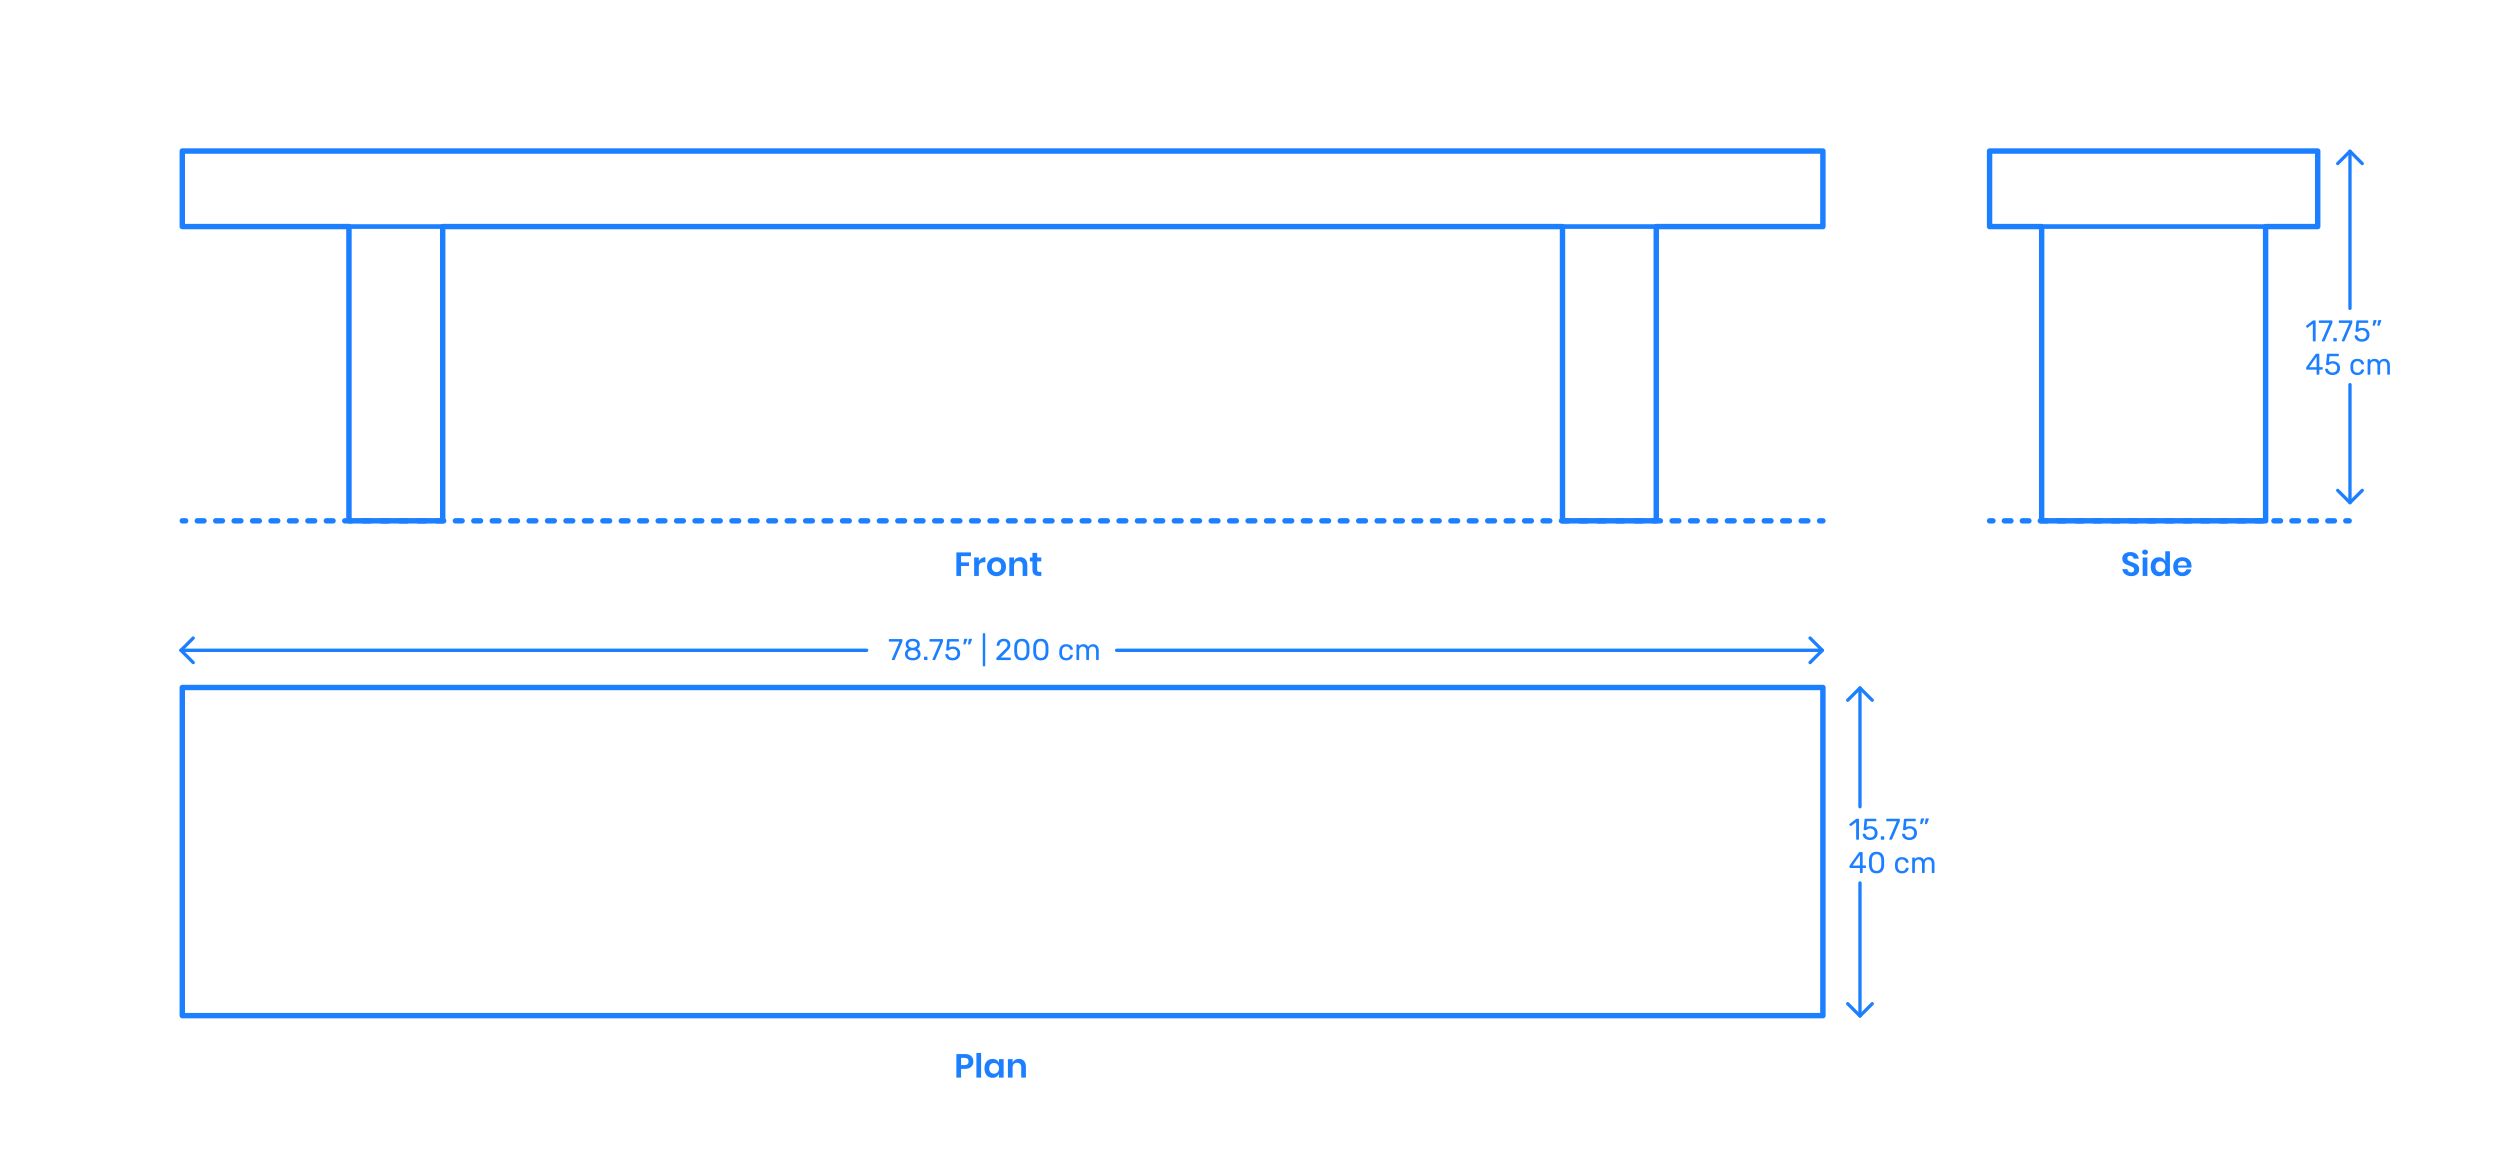<?xml version="1.0" encoding="utf-8"?>
<!-- Generator: Adobe Illustrator 23.0.2, SVG Export Plug-In . SVG Version: 6.00 Build 0)  -->
<!DOCTYPE svg PUBLIC "-//W3C//DTD SVG 1.1//EN" "http://www.w3.org/Graphics/SVG/1.1/DTD/svg11.dtd">
<svg version="1.1" xmlns:x="http://ns.adobe.com/Extensibility/1.0/" xmlns:i="http://ns.adobe.com/AdobeIllustrator/10.0/" xmlns:graph="http://ns.adobe.com/Graphs/1.0/"
	 xmlns="http://www.w3.org/2000/svg" xmlns:xlink="http://www.w3.org/1999/xlink" xmlns:a="http://ns.adobe.com/AdobeSVGViewerExtensions/3.0/"
	 x="0px" y="0px" viewBox="0 0 1500 700" enable-background="new 0 0 1500 700" xml:space="preserve">
<g id="FILL-BACKGROUND">
	<rect fill="#FFFFFF" width="1500" height="700"/>
</g>
<g id="N-DIMENSIONS">
	<g>
		<g id="POLYLINE_522_">
			
				<polyline fill="none" stroke="#1B7FFF" stroke-width="2" stroke-linecap="round" stroke-linejoin="round" stroke-miterlimit="10" points="
				1123.332,602.242 1115.984,609.59 1108.637,602.242 			"/>
		</g>
		<g id="POLYLINE_521_">
			
				<polyline fill="none" stroke="#1B7FFF" stroke-width="2" stroke-linecap="round" stroke-linejoin="round" stroke-miterlimit="10" points="
				1123.332,420.119 1115.984,412.772 1108.637,420.119 			"/>
		</g>
		<g id="MTEXT_36_">
			<g>
				<g>
					<g>
						<path fill="#1B7FFF" d="M1113.799,503.717c-0.072-0.078-0.108-0.177-0.108-0.297v-10.152l-3.023,2.322
							c-0.084,0.072-0.174,0.108-0.27,0.108c-0.108,0-0.21-0.06-0.306-0.18l-0.432-0.558c-0.06-0.084-0.09-0.168-0.09-0.252
							c0-0.132,0.06-0.24,0.18-0.324l3.906-3.024c0.132-0.083,0.288-0.126,0.468-0.126h0.846c0.12,0,0.219,0.039,0.297,0.117
							s0.117,0.177,0.117,0.297v11.772c0,0.12-0.039,0.219-0.117,0.297c-0.078,0.079-0.177,0.117-0.297,0.117h-0.882
							C1113.967,503.834,1113.871,503.795,1113.799,503.717z"/>
						<path fill="#1B7FFF" d="M1119.667,503.528c-0.66-0.324-1.164-0.747-1.512-1.269c-0.349-0.522-0.534-1.083-0.558-1.683v-0.036
							c0-0.096,0.036-0.174,0.108-0.234c0.072-0.06,0.156-0.09,0.252-0.09h0.882c0.252,0,0.414,0.132,0.486,0.396
							c0.18,0.648,0.513,1.131,0.999,1.449c0.486,0.318,1.047,0.477,1.683,0.477c0.816,0,1.494-0.249,2.034-0.747
							s0.81-1.185,0.81-2.061c0-0.804-0.27-1.443-0.81-1.917s-1.218-0.711-2.034-0.711c-0.432,0-0.78,0.054-1.044,0.162
							c-0.264,0.108-0.534,0.264-0.81,0.468c-0.156,0.12-0.285,0.207-0.387,0.261c-0.102,0.054-0.213,0.081-0.333,0.081h-0.864
							c-0.108,0-0.204-0.039-0.288-0.117c-0.084-0.078-0.12-0.171-0.108-0.279l0.558-5.994c0.036-0.3,0.186-0.45,0.45-0.45h6.228
							c0.132,0,0.234,0.036,0.306,0.108c0.072,0.072,0.108,0.174,0.108,0.306v0.666c0,0.12-0.039,0.216-0.117,0.288
							c-0.078,0.072-0.177,0.108-0.297,0.108h-5.184l-0.324,3.618c0.576-0.408,1.35-0.612,2.322-0.612
							c0.804,0,1.536,0.159,2.196,0.477c0.66,0.318,1.185,0.783,1.575,1.395c0.39,0.612,0.585,1.338,0.585,2.178
							c0,0.888-0.195,1.653-0.585,2.295c-0.39,0.642-0.93,1.128-1.62,1.458s-1.479,0.495-2.367,0.495
							C1121.106,504.014,1120.326,503.852,1119.667,503.528z"/>
						<path fill="#1B7FFF" d="M1128.604,503.717c-0.078-0.078-0.117-0.177-0.117-0.297v-1.242c0-0.12,0.039-0.222,0.117-0.306
							s0.177-0.126,0.297-0.126h1.242c0.12,0,0.219,0.042,0.297,0.126s0.117,0.186,0.117,0.306v1.242
							c0,0.12-0.039,0.219-0.117,0.297c-0.078,0.079-0.177,0.117-0.297,0.117h-1.242
							C1128.781,503.834,1128.682,503.795,1128.604,503.717z"/>
						<path fill="#1B7FFF" d="M1133.662,503.717c-0.066-0.078-0.099-0.171-0.099-0.279l0.036-0.162l4.5-10.53h-5.94
							c-0.12,0-0.219-0.039-0.297-0.117c-0.078-0.078-0.117-0.177-0.117-0.297v-0.666c0-0.132,0.036-0.237,0.108-0.315
							c0.072-0.078,0.174-0.117,0.306-0.117h7.344c0.132,0,0.234,0.039,0.306,0.117c0.072,0.078,0.108,0.183,0.108,0.315v0.612
							c0,0.216-0.048,0.45-0.144,0.702l-4.446,10.404c-0.06,0.132-0.126,0.24-0.198,0.324c-0.072,0.084-0.174,0.126-0.306,0.126
							h-0.9C1133.814,503.834,1133.728,503.795,1133.662,503.717z"/>
						<path fill="#1B7FFF" d="M1143.3,503.528c-0.66-0.324-1.164-0.747-1.512-1.269c-0.349-0.522-0.534-1.083-0.558-1.683v-0.036
							c0-0.096,0.036-0.174,0.108-0.234c0.072-0.06,0.156-0.09,0.252-0.09h0.882c0.252,0,0.414,0.132,0.486,0.396
							c0.18,0.648,0.513,1.131,0.999,1.449c0.486,0.318,1.047,0.477,1.683,0.477c0.816,0,1.494-0.249,2.034-0.747
							s0.81-1.185,0.81-2.061c0-0.804-0.27-1.443-0.81-1.917s-1.218-0.711-2.034-0.711c-0.432,0-0.78,0.054-1.044,0.162
							c-0.264,0.108-0.534,0.264-0.81,0.468c-0.156,0.12-0.285,0.207-0.387,0.261c-0.102,0.054-0.213,0.081-0.333,0.081h-0.864
							c-0.108,0-0.204-0.039-0.288-0.117c-0.084-0.078-0.12-0.171-0.108-0.279l0.558-5.994c0.036-0.3,0.186-0.45,0.45-0.45h6.228
							c0.132,0,0.234,0.036,0.306,0.108c0.072,0.072,0.108,0.174,0.108,0.306v0.666c0,0.12-0.039,0.216-0.117,0.288
							c-0.078,0.072-0.177,0.108-0.297,0.108h-5.184l-0.324,3.618c0.576-0.408,1.35-0.612,2.322-0.612
							c0.804,0,1.536,0.159,2.196,0.477c0.66,0.318,1.185,0.783,1.575,1.395c0.39,0.612,0.585,1.338,0.585,2.178
							c0,0.888-0.195,1.653-0.585,2.295c-0.39,0.642-0.93,1.128-1.62,1.458s-1.479,0.495-2.367,0.495
							C1144.74,504.014,1143.96,503.852,1143.3,503.528z"/>
						<path fill="#1B7FFF" d="M1152.147,494.366c-0.054-0.072-0.069-0.162-0.045-0.27l0.396-2.52
							c0.048-0.348,0.216-0.522,0.504-0.522h1.152c0.083,0,0.153,0.03,0.207,0.09c0.054,0.06,0.081,0.132,0.081,0.216
							c0,0.12-0.018,0.216-0.054,0.288l-0.936,2.43c-0.06,0.132-0.126,0.231-0.198,0.297c-0.072,0.066-0.18,0.099-0.324,0.099
							h-0.558C1152.276,494.474,1152.202,494.438,1152.147,494.366z M1154.974,494.366c-0.054-0.072-0.069-0.162-0.045-0.27
							l0.396-2.52c0.048-0.348,0.216-0.522,0.504-0.522h1.152c0.084,0,0.153,0.03,0.207,0.09c0.054,0.06,0.081,0.132,0.081,0.216
							c0,0.12-0.018,0.216-0.054,0.288l-0.936,2.43c-0.061,0.132-0.126,0.231-0.198,0.297c-0.072,0.066-0.18,0.099-0.324,0.099
							h-0.558C1155.103,494.474,1155.028,494.438,1154.974,494.366z"/>
						<path fill="#1B7FFF" d="M1116.058,523.716c-0.078-0.078-0.117-0.177-0.117-0.297v-2.628h-5.849
							c-0.12,0-0.219-0.039-0.297-0.117c-0.078-0.078-0.117-0.177-0.117-0.297v-0.666c0-0.168,0.066-0.348,0.198-0.54l5.417-7.632
							c0.06-0.096,0.15-0.171,0.27-0.225s0.252-0.081,0.396-0.081h1.224c0.132,0,0.234,0.036,0.306,0.108
							c0.072,0.072,0.108,0.174,0.108,0.306v7.632h1.638c0.12,0,0.219,0.039,0.297,0.117c0.078,0.078,0.117,0.177,0.117,0.297v0.684
							c0,0.12-0.039,0.219-0.117,0.297c-0.078,0.078-0.177,0.117-0.297,0.117h-1.638v2.628c0,0.12-0.039,0.219-0.117,0.297
							c-0.078,0.079-0.177,0.117-0.297,0.117h-0.828C1116.234,523.833,1116.136,523.795,1116.058,523.716z M1111.549,519.315h4.409
							v-6.264L1111.549,519.315z"/>
						<path fill="#1B7FFF" d="M1122.538,522.654c-0.714-0.906-1.095-2.091-1.143-3.555l-0.018-1.548l0.018-1.602
							c0.036-1.452,0.417-2.631,1.143-3.537s1.857-1.359,3.393-1.359c1.548,0,2.685,0.453,3.411,1.359
							c0.726,0.906,1.107,2.085,1.143,3.537c0.012,0.336,0.018,0.87,0.018,1.602c0,0.708-0.006,1.224-0.018,1.548
							c-0.048,1.464-0.429,2.649-1.143,3.555c-0.714,0.906-1.851,1.359-3.411,1.359
							C1124.383,524.014,1123.251,523.561,1122.538,522.654z M1128.019,521.602c0.468-0.612,0.714-1.476,0.738-2.592
							c0.012-0.348,0.018-0.846,0.018-1.494c0-0.66-0.006-1.152-0.018-1.476c-0.024-1.104-0.273-1.965-0.747-2.583
							c-0.474-0.618-1.167-0.927-2.079-0.927c-0.912,0-1.602,0.309-2.07,0.927c-0.468,0.618-0.714,1.479-0.738,2.583l-0.018,1.476
							l0.018,1.494c0.024,1.116,0.27,1.98,0.738,2.592c0.468,0.612,1.158,0.918,2.07,0.918
							C1126.854,522.52,1127.551,522.213,1128.019,521.602z"/>
						<path fill="#1B7FFF" d="M1138.152,522.924c-0.72-0.726-1.098-1.743-1.134-3.051l-0.018-0.72l0.018-0.72
							c0.036-1.308,0.414-2.325,1.134-3.051c0.72-0.726,1.722-1.089,3.006-1.089c0.864,0,1.593,0.153,2.187,0.459
							c0.594,0.306,1.038,0.687,1.332,1.143s0.453,0.912,0.477,1.368c0.012,0.108-0.027,0.204-0.117,0.288
							c-0.09,0.084-0.189,0.126-0.297,0.126h-0.792c-0.12,0-0.21-0.027-0.27-0.081c-0.06-0.054-0.12-0.153-0.18-0.297
							c-0.216-0.587-0.513-1.005-0.891-1.251c-0.378-0.246-0.855-0.369-1.431-0.369c-0.756,0-1.356,0.234-1.8,0.702
							c-0.444,0.468-0.684,1.182-0.72,2.142l-0.018,0.63l0.018,0.63c0.036,0.96,0.276,1.674,0.72,2.142
							c0.444,0.468,1.044,0.702,1.8,0.702c0.588,0,1.068-0.123,1.44-0.369c0.372-0.246,0.666-0.663,0.882-1.251
							c0.06-0.144,0.12-0.243,0.18-0.297c0.06-0.054,0.15-0.081,0.27-0.081h0.792c0.108,0,0.207,0.042,0.297,0.126
							c0.09,0.084,0.129,0.18,0.117,0.288c-0.024,0.444-0.183,0.894-0.477,1.35s-0.738,0.84-1.332,1.152
							c-0.594,0.312-1.323,0.468-2.187,0.468C1139.874,524.014,1138.873,523.651,1138.152,522.924z"/>
						<path fill="#1B7FFF" d="M1147.431,523.716c-0.078-0.078-0.117-0.177-0.117-0.297v-8.532c0-0.12,0.039-0.219,0.117-0.297
							c0.078-0.078,0.177-0.117,0.297-0.117h0.756c0.12,0,0.216,0.039,0.288,0.117c0.072,0.078,0.108,0.177,0.108,0.297v0.612
							c0.648-0.804,1.524-1.206,2.628-1.206c1.32,0,2.256,0.552,2.808,1.656c0.288-0.504,0.699-0.906,1.233-1.206
							c0.534-0.3,1.131-0.45,1.791-0.45c0.984,0,1.788,0.336,2.412,1.008c0.624,0.672,0.936,1.645,0.936,2.916v5.202
							c0,0.12-0.039,0.219-0.117,0.297c-0.078,0.079-0.177,0.117-0.297,0.117h-0.774c-0.12,0-0.219-0.039-0.297-0.117
							c-0.078-0.078-0.117-0.177-0.117-0.297v-5.04c0-0.96-0.198-1.647-0.594-2.061s-0.918-0.621-1.566-0.621
							c-0.576,0-1.071,0.213-1.485,0.639c-0.414,0.426-0.621,1.107-0.621,2.043v5.04c0,0.12-0.039,0.219-0.117,0.297
							c-0.078,0.079-0.177,0.117-0.297,0.117h-0.792c-0.12,0-0.219-0.039-0.297-0.117c-0.078-0.078-0.117-0.177-0.117-0.297v-5.04
							c0-0.948-0.207-1.632-0.621-2.052c-0.414-0.42-0.927-0.63-1.539-0.63c-0.576,0-1.071,0.21-1.485,0.63
							s-0.621,1.098-0.621,2.034v5.058c0,0.12-0.04,0.219-0.117,0.297c-0.078,0.079-0.177,0.117-0.297,0.117h-0.792
							C1147.608,523.833,1147.509,523.795,1147.431,523.716z"/>
					</g>
				</g>
			</g>
		</g>
		<g id="POLYLINE_520_">
			
				<line fill="none" stroke="#1B7FFF" stroke-width="2" stroke-linecap="round" stroke-linejoin="round" stroke-miterlimit="10" x1="1115.984" y1="609.59" x2="1115.984" y2="529.785"/>
		</g>
		<g id="POLYLINE_515_">
			
				<line fill="none" stroke="#1B7FFF" stroke-width="2" stroke-linecap="round" stroke-linejoin="round" stroke-miterlimit="10" x1="1115.984" y1="484.023" x2="1115.984" y2="412.772"/>
		</g>
	</g>
	<g>
		<g id="POLYLINE_514_">
			
				<polyline fill="none" stroke="#1B7FFF" stroke-width="2" stroke-linecap="round" stroke-linejoin="round" stroke-miterlimit="10" points="
				1417.332,294.242 1409.984,301.59 1402.637,294.242 			"/>
		</g>
		<g id="POLYLINE_513_">
			
				<polyline fill="none" stroke="#1B7FFF" stroke-width="2" stroke-linecap="round" stroke-linejoin="round" stroke-miterlimit="10" points="
				1417.332,98.119 1409.984,90.772 1402.637,98.119 			"/>
		</g>
		<g id="MTEXT_34_">
			<g>
				<g>
					<g>
						<path fill="#1B7FFF" d="M1387.799,204.717c-0.072-0.078-0.108-0.177-0.108-0.297v-10.152l-3.023,2.322
							c-0.084,0.072-0.174,0.108-0.27,0.108c-0.108,0-0.21-0.06-0.306-0.18l-0.432-0.558c-0.06-0.084-0.09-0.168-0.09-0.252
							c0-0.132,0.06-0.24,0.18-0.324l3.906-3.024c0.132-0.083,0.288-0.126,0.468-0.126h0.846c0.12,0,0.219,0.039,0.297,0.117
							s0.117,0.177,0.117,0.297v11.772c0,0.12-0.039,0.219-0.117,0.297c-0.078,0.079-0.177,0.117-0.297,0.117h-0.882
							C1387.967,204.834,1387.871,204.795,1387.799,204.717z"/>
						<path fill="#1B7FFF" d="M1393.208,204.717c-0.066-0.078-0.099-0.171-0.099-0.279l0.036-0.162l4.5-10.53h-5.94
							c-0.12,0-0.219-0.039-0.297-0.117c-0.078-0.078-0.117-0.177-0.117-0.297v-0.666c0-0.132,0.036-0.237,0.108-0.315
							c0.072-0.078,0.174-0.117,0.306-0.117h7.344c0.132,0,0.234,0.039,0.306,0.117c0.072,0.078,0.108,0.183,0.108,0.315v0.612
							c0,0.216-0.048,0.45-0.144,0.702l-4.446,10.404c-0.06,0.132-0.126,0.24-0.198,0.324c-0.072,0.084-0.174,0.126-0.306,0.126
							h-0.9C1393.36,204.834,1393.273,204.795,1393.208,204.717z"/>
						<path fill="#1B7FFF" d="M1400.101,204.717c-0.078-0.078-0.117-0.177-0.117-0.297v-1.242c0-0.12,0.039-0.222,0.117-0.306
							s0.177-0.126,0.297-0.126h1.242c0.12,0,0.219,0.042,0.297,0.126s0.117,0.186,0.117,0.306v1.242
							c0,0.12-0.039,0.219-0.117,0.297c-0.078,0.079-0.177,0.117-0.297,0.117h-1.242
							C1400.278,204.834,1400.179,204.795,1400.101,204.717z"/>
						<path fill="#1B7FFF" d="M1405.159,204.717c-0.066-0.078-0.099-0.171-0.099-0.279l0.036-0.162l4.5-10.53h-5.94
							c-0.12,0-0.219-0.039-0.297-0.117c-0.078-0.078-0.117-0.177-0.117-0.297v-0.666c0-0.132,0.036-0.237,0.108-0.315
							c0.072-0.078,0.174-0.117,0.306-0.117H1411c0.132,0,0.234,0.039,0.306,0.117c0.072,0.078,0.108,0.183,0.108,0.315v0.612
							c0,0.216-0.048,0.45-0.144,0.702l-4.446,10.404c-0.06,0.132-0.126,0.24-0.198,0.324c-0.072,0.084-0.174,0.126-0.306,0.126
							h-0.9C1405.312,204.834,1405.225,204.795,1405.159,204.717z"/>
						<path fill="#1B7FFF" d="M1414.798,204.528c-0.66-0.324-1.164-0.747-1.512-1.269c-0.349-0.522-0.534-1.083-0.558-1.683v-0.036
							c0-0.096,0.036-0.174,0.108-0.234c0.072-0.06,0.156-0.09,0.252-0.09h0.882c0.252,0,0.414,0.132,0.486,0.396
							c0.18,0.648,0.513,1.131,0.999,1.449c0.486,0.318,1.047,0.477,1.683,0.477c0.816,0,1.494-0.249,2.034-0.747
							s0.81-1.185,0.81-2.061c0-0.804-0.27-1.443-0.81-1.917s-1.218-0.711-2.034-0.711c-0.432,0-0.78,0.054-1.044,0.162
							c-0.264,0.108-0.534,0.264-0.81,0.468c-0.156,0.12-0.285,0.207-0.387,0.261c-0.102,0.054-0.213,0.081-0.333,0.081h-0.864
							c-0.108,0-0.204-0.039-0.288-0.117c-0.084-0.078-0.12-0.171-0.108-0.279l0.558-5.994c0.036-0.3,0.186-0.45,0.45-0.45h6.228
							c0.132,0,0.234,0.036,0.306,0.108c0.072,0.072,0.108,0.174,0.108,0.306v0.666c0,0.12-0.039,0.216-0.117,0.288
							c-0.078,0.072-0.177,0.108-0.297,0.108h-5.184l-0.324,3.618c0.576-0.408,1.35-0.612,2.322-0.612
							c0.804,0,1.536,0.159,2.196,0.477c0.66,0.318,1.185,0.783,1.575,1.395c0.39,0.612,0.585,1.338,0.585,2.178
							c0,0.888-0.195,1.653-0.585,2.295c-0.39,0.642-0.93,1.128-1.62,1.458s-1.479,0.495-2.367,0.495
							C1416.238,205.014,1415.458,204.852,1414.798,204.528z"/>
						<path fill="#1B7FFF" d="M1423.645,195.366c-0.054-0.072-0.069-0.162-0.045-0.27l0.396-2.52
							c0.048-0.348,0.216-0.522,0.504-0.522h1.152c0.083,0,0.153,0.03,0.207,0.09c0.054,0.06,0.081,0.132,0.081,0.216
							c0,0.12-0.018,0.216-0.054,0.288l-0.936,2.43c-0.06,0.132-0.126,0.231-0.198,0.297c-0.072,0.066-0.18,0.099-0.324,0.099
							h-0.558C1423.774,195.474,1423.699,195.438,1423.645,195.366z M1426.471,195.366c-0.054-0.072-0.069-0.162-0.045-0.27
							l0.396-2.52c0.048-0.348,0.216-0.522,0.504-0.522h1.152c0.084,0,0.153,0.03,0.207,0.09c0.054,0.06,0.081,0.132,0.081,0.216
							c0,0.12-0.018,0.216-0.054,0.288l-0.936,2.43c-0.061,0.132-0.126,0.231-0.198,0.297c-0.072,0.066-0.18,0.099-0.324,0.099
							h-0.558C1426.6,195.474,1426.525,195.438,1426.471,195.366z"/>
						<path fill="#1B7FFF" d="M1390.058,224.716c-0.078-0.078-0.117-0.177-0.117-0.297v-2.628h-5.849
							c-0.12,0-0.219-0.039-0.297-0.117c-0.078-0.078-0.117-0.177-0.117-0.297v-0.666c0-0.168,0.066-0.348,0.198-0.54l5.417-7.632
							c0.06-0.096,0.15-0.171,0.27-0.225s0.252-0.081,0.396-0.081h1.224c0.132,0,0.234,0.036,0.306,0.108
							c0.072,0.072,0.108,0.174,0.108,0.306v7.632h1.638c0.12,0,0.219,0.039,0.297,0.117c0.078,0.078,0.117,0.177,0.117,0.297v0.684
							c0,0.12-0.039,0.219-0.117,0.297c-0.078,0.078-0.177,0.117-0.297,0.117h-1.638v2.628c0,0.12-0.039,0.219-0.117,0.297
							c-0.078,0.079-0.177,0.117-0.297,0.117h-0.828C1390.234,224.833,1390.136,224.795,1390.058,224.716z M1385.549,220.315h4.409
							v-6.264L1385.549,220.315z"/>
						<path fill="#1B7FFF" d="M1397.141,224.527c-0.66-0.324-1.164-0.747-1.512-1.269c-0.349-0.522-0.534-1.083-0.558-1.683v-0.036
							c0-0.096,0.036-0.174,0.108-0.234c0.072-0.06,0.156-0.09,0.252-0.09h0.882c0.252,0,0.414,0.132,0.486,0.396
							c0.18,0.648,0.513,1.131,0.999,1.449c0.486,0.318,1.047,0.477,1.683,0.477c0.816,0,1.494-0.249,2.034-0.747
							s0.81-1.185,0.81-2.061c0-0.804-0.27-1.443-0.81-1.917s-1.218-0.711-2.034-0.711c-0.432,0-0.78,0.054-1.044,0.162
							c-0.264,0.108-0.534,0.264-0.81,0.468c-0.156,0.12-0.285,0.207-0.387,0.261c-0.102,0.054-0.213,0.081-0.333,0.081h-0.864
							c-0.108,0-0.204-0.039-0.288-0.117c-0.084-0.078-0.12-0.171-0.108-0.279l0.558-5.994c0.036-0.3,0.186-0.45,0.45-0.45h6.228
							c0.132,0,0.234,0.036,0.306,0.108c0.072,0.072,0.108,0.174,0.108,0.306v0.666c0,0.12-0.039,0.216-0.117,0.288
							c-0.078,0.072-0.177,0.108-0.297,0.108h-5.184l-0.324,3.618c0.576-0.408,1.35-0.612,2.322-0.612
							c0.804,0,1.536,0.159,2.196,0.477c0.66,0.318,1.185,0.783,1.575,1.395c0.39,0.612,0.585,1.338,0.585,2.178
							c0,0.888-0.195,1.653-0.585,2.295c-0.39,0.642-0.93,1.128-1.62,1.458s-1.479,0.495-2.367,0.495
							C1398.581,225.014,1397.8,224.852,1397.141,224.527z"/>
						<path fill="#1B7FFF" d="M1411.414,223.924c-0.72-0.726-1.098-1.743-1.134-3.051l-0.018-0.72l0.018-0.72
							c0.036-1.308,0.414-2.325,1.134-3.051c0.72-0.726,1.722-1.089,3.006-1.089c0.864,0,1.593,0.153,2.187,0.459
							c0.594,0.306,1.038,0.687,1.332,1.143s0.453,0.912,0.477,1.368c0.012,0.108-0.027,0.204-0.117,0.288
							c-0.09,0.084-0.189,0.126-0.297,0.126h-0.792c-0.12,0-0.21-0.027-0.27-0.081c-0.06-0.054-0.12-0.153-0.18-0.297
							c-0.216-0.587-0.513-1.005-0.891-1.251c-0.378-0.246-0.855-0.369-1.431-0.369c-0.756,0-1.356,0.234-1.8,0.702
							c-0.444,0.468-0.684,1.182-0.72,2.142l-0.018,0.63l0.018,0.63c0.036,0.96,0.276,1.674,0.72,2.142
							c0.444,0.468,1.044,0.702,1.8,0.702c0.588,0,1.068-0.123,1.44-0.369c0.372-0.246,0.666-0.663,0.882-1.251
							c0.06-0.144,0.12-0.243,0.18-0.297c0.06-0.054,0.15-0.081,0.27-0.081h0.792c0.108,0,0.207,0.042,0.297,0.126
							c0.09,0.084,0.129,0.18,0.117,0.288c-0.024,0.444-0.183,0.894-0.477,1.35s-0.738,0.84-1.332,1.152
							c-0.594,0.312-1.323,0.468-2.187,0.468C1413.136,225.014,1412.134,224.651,1411.414,223.924z"/>
						<path fill="#1B7FFF" d="M1420.693,224.716c-0.078-0.078-0.117-0.177-0.117-0.297v-8.532c0-0.12,0.039-0.219,0.117-0.297
							c0.078-0.078,0.177-0.117,0.297-0.117h0.756c0.12,0,0.216,0.039,0.288,0.117c0.072,0.078,0.108,0.177,0.108,0.297v0.612
							c0.648-0.804,1.524-1.206,2.628-1.206c1.32,0,2.256,0.552,2.808,1.656c0.288-0.504,0.699-0.906,1.233-1.206
							c0.534-0.3,1.131-0.45,1.791-0.45c0.984,0,1.788,0.336,2.412,1.008c0.624,0.672,0.936,1.645,0.936,2.916v5.202
							c0,0.12-0.039,0.219-0.117,0.297c-0.078,0.079-0.177,0.117-0.297,0.117h-0.774c-0.12,0-0.219-0.039-0.297-0.117
							c-0.078-0.078-0.117-0.177-0.117-0.297v-5.04c0-0.96-0.198-1.647-0.594-2.061s-0.918-0.621-1.566-0.621
							c-0.576,0-1.071,0.213-1.485,0.639c-0.414,0.426-0.621,1.107-0.621,2.043v5.04c0,0.12-0.039,0.219-0.117,0.297
							c-0.078,0.079-0.177,0.117-0.297,0.117h-0.792c-0.12,0-0.219-0.039-0.297-0.117c-0.078-0.078-0.117-0.177-0.117-0.297v-5.04
							c0-0.948-0.207-1.632-0.621-2.052c-0.414-0.42-0.927-0.63-1.539-0.63c-0.576,0-1.071,0.21-1.485,0.63
							s-0.621,1.098-0.621,2.034v5.058c0,0.12-0.04,0.219-0.117,0.297c-0.078,0.079-0.177,0.117-0.297,0.117h-0.792
							C1420.87,224.833,1420.771,224.795,1420.693,224.716z"/>
					</g>
				</g>
			</g>
		</g>
		<g id="POLYLINE_512_">
			
				<line fill="none" stroke="#1B7FFF" stroke-width="2" stroke-linecap="round" stroke-linejoin="round" stroke-miterlimit="10" x1="1409.984" y1="301.59" x2="1409.984" y2="230.785"/>
		</g>
		<g id="POLYLINE_511_">
			
				<line fill="none" stroke="#1B7FFF" stroke-width="2" stroke-linecap="round" stroke-linejoin="round" stroke-miterlimit="10" x1="1409.984" y1="185.023" x2="1409.984" y2="90.772"/>
		</g>
	</g>
	<g>
		<g id="POLYLINE_510_">
			
				<polyline fill="none" stroke="#1B7FFF" stroke-width="2" stroke-linecap="round" stroke-linejoin="round" stroke-miterlimit="10" points="
				1086.046,382.833 1093.393,390.181 1086.046,397.528 			"/>
		</g>
		<g id="POLYLINE_509_">
			
				<polyline fill="none" stroke="#1B7FFF" stroke-width="2" stroke-linecap="round" stroke-linejoin="round" stroke-miterlimit="10" points="
				115.923,382.833 108.575,390.181 115.923,397.528 			"/>
		</g>
		<g id="MTEXT_32_">
			<g>
				<g>
					<g>
						<path fill="#1B7FFF" d="M535.205,395.93c-0.066-0.078-0.099-0.171-0.099-0.279l0.036-0.162l4.5-10.53h-5.94
							c-0.12,0-0.219-0.039-0.297-0.117c-0.078-0.078-0.117-0.177-0.117-0.297v-0.666c0-0.132,0.036-0.237,0.108-0.315
							c0.072-0.078,0.174-0.117,0.306-0.117h7.344c0.132,0,0.234,0.039,0.306,0.117c0.072,0.078,0.108,0.183,0.108,0.315v0.612
							c0,0.216-0.048,0.45-0.144,0.702l-4.446,10.404c-0.06,0.132-0.126,0.24-0.198,0.324c-0.072,0.084-0.174,0.126-0.306,0.126
							h-0.9C535.358,396.047,535.271,396.008,535.205,395.93z"/>
						<path fill="#1B7FFF" d="M545.213,395.768c-0.714-0.306-1.269-0.747-1.665-1.323s-0.594-1.248-0.594-2.016
							c0-0.708,0.177-1.329,0.531-1.863c0.354-0.534,0.831-0.945,1.431-1.233c-0.48-0.276-0.853-0.639-1.116-1.089
							c-0.264-0.45-0.396-0.981-0.396-1.593c0-1.044,0.39-1.869,1.17-2.475c0.78-0.606,1.806-0.909,3.078-0.909s2.295,0.3,3.069,0.9
							c0.773,0.6,1.161,1.428,1.161,2.484c0,0.6-0.132,1.125-0.396,1.575c-0.264,0.45-0.629,0.819-1.098,1.107
							c0.6,0.288,1.077,0.699,1.431,1.233c0.354,0.534,0.531,1.161,0.531,1.881c0,0.768-0.198,1.438-0.594,2.007
							c-0.396,0.57-0.951,1.008-1.665,1.314c-0.714,0.306-1.527,0.459-2.439,0.459C546.74,396.227,545.927,396.074,545.213,395.768z
							 M549.785,394.175c0.57-0.432,0.855-1.008,0.855-1.728c0-0.72-0.285-1.296-0.855-1.728c-0.57-0.432-1.281-0.648-2.133-0.648
							c-0.864,0-1.581,0.216-2.151,0.648c-0.57,0.432-0.855,1.008-0.855,1.728c0,0.72,0.285,1.296,0.855,1.728
							c0.57,0.432,1.287,0.648,2.151,0.648C548.504,394.823,549.215,394.607,549.785,394.175z M549.506,388.127
							c0.504-0.36,0.756-0.84,0.756-1.44c0-0.612-0.249-1.101-0.747-1.467c-0.498-0.366-1.119-0.549-1.863-0.549
							c-0.756,0-1.38,0.183-1.872,0.549c-0.492,0.366-0.738,0.855-0.738,1.467c0,0.612,0.246,1.101,0.738,1.467
							c0.492,0.366,1.116,0.549,1.872,0.549C548.384,388.679,549.002,388.487,549.506,388.127z"/>
						<path fill="#1B7FFF" d="M554.518,395.93c-0.078-0.078-0.117-0.177-0.117-0.297v-1.242c0-0.12,0.039-0.222,0.117-0.306
							s0.177-0.126,0.297-0.126h1.242c0.12,0,0.219,0.042,0.297,0.126s0.117,0.186,0.117,0.306v1.242
							c0,0.12-0.039,0.219-0.117,0.297c-0.078,0.079-0.177,0.117-0.297,0.117h-1.242
							C554.695,396.047,554.596,396.008,554.518,395.93z"/>
						<path fill="#1B7FFF" d="M559.576,395.93c-0.066-0.078-0.099-0.171-0.099-0.279l0.036-0.162l4.5-10.53h-5.94
							c-0.12,0-0.219-0.039-0.297-0.117c-0.078-0.078-0.117-0.177-0.117-0.297v-0.666c0-0.132,0.036-0.237,0.108-0.315
							c0.072-0.078,0.174-0.117,0.306-0.117h7.344c0.132,0,0.234,0.039,0.306,0.117c0.072,0.078,0.108,0.183,0.108,0.315v0.612
							c0,0.216-0.048,0.45-0.144,0.702l-4.446,10.404c-0.06,0.132-0.126,0.24-0.198,0.324c-0.072,0.084-0.174,0.126-0.306,0.126
							h-0.9C559.729,396.047,559.642,396.008,559.576,395.93z"/>
						<path fill="#1B7FFF" d="M569.215,395.741c-0.66-0.324-1.164-0.747-1.512-1.269c-0.349-0.522-0.534-1.083-0.558-1.683v-0.036
							c0-0.096,0.036-0.174,0.108-0.234c0.072-0.06,0.156-0.09,0.252-0.09h0.882c0.252,0,0.414,0.132,0.486,0.396
							c0.18,0.648,0.513,1.131,0.999,1.449c0.486,0.318,1.047,0.477,1.683,0.477c0.816,0,1.494-0.249,2.034-0.747
							s0.81-1.185,0.81-2.061c0-0.804-0.27-1.443-0.81-1.917s-1.218-0.711-2.034-0.711c-0.432,0-0.78,0.054-1.044,0.162
							c-0.264,0.108-0.534,0.264-0.81,0.468c-0.156,0.12-0.285,0.207-0.387,0.261c-0.102,0.054-0.213,0.081-0.333,0.081h-0.864
							c-0.108,0-0.204-0.039-0.288-0.117c-0.084-0.078-0.12-0.171-0.108-0.279l0.558-5.994c0.036-0.3,0.186-0.45,0.45-0.45h6.228
							c0.132,0,0.234,0.036,0.306,0.108c0.072,0.072,0.108,0.174,0.108,0.306v0.666c0,0.12-0.039,0.216-0.117,0.288
							c-0.078,0.072-0.177,0.108-0.297,0.108h-5.184l-0.324,3.618c0.576-0.408,1.35-0.612,2.322-0.612
							c0.804,0,1.536,0.159,2.196,0.477c0.66,0.318,1.185,0.783,1.575,1.395c0.39,0.612,0.585,1.338,0.585,2.178
							c0,0.888-0.195,1.653-0.585,2.295c-0.39,0.642-0.93,1.128-1.62,1.458s-1.479,0.495-2.367,0.495
							C570.655,396.227,569.875,396.065,569.215,395.741z"/>
						<path fill="#1B7FFF" d="M578.062,386.579c-0.054-0.072-0.069-0.162-0.045-0.27l0.396-2.52
							c0.048-0.348,0.216-0.522,0.504-0.522h1.152c0.083,0,0.153,0.03,0.207,0.09c0.054,0.06,0.081,0.132,0.081,0.216
							c0,0.12-0.018,0.216-0.054,0.288l-0.936,2.43c-0.06,0.132-0.126,0.231-0.198,0.297c-0.072,0.066-0.18,0.099-0.324,0.099
							h-0.558C578.191,386.687,578.116,386.651,578.062,386.579z M580.888,386.579c-0.054-0.072-0.069-0.162-0.045-0.27l0.396-2.52
							c0.048-0.348,0.216-0.522,0.504-0.522h1.152c0.084,0,0.153,0.03,0.207,0.09c0.054,0.06,0.081,0.132,0.081,0.216
							c0,0.12-0.018,0.216-0.054,0.288l-0.936,2.43c-0.061,0.132-0.126,0.231-0.198,0.297c-0.072,0.066-0.18,0.099-0.324,0.099
							h-0.558C581.017,386.687,580.942,386.651,580.888,386.579z"/>
						<path fill="#1B7FFF" d="M589.771,399.674c-0.072-0.078-0.108-0.177-0.108-0.297v-19.044c0-0.12,0.036-0.219,0.108-0.297
							c0.072-0.078,0.168-0.117,0.288-0.117h0.666c0.12,0,0.219,0.039,0.297,0.117c0.078,0.079,0.117,0.177,0.117,0.297v19.044
							c0,0.12-0.039,0.219-0.117,0.297s-0.177,0.117-0.297,0.117h-0.666C589.939,399.791,589.843,399.752,589.771,399.674z"/>
						<path fill="#1B7FFF" d="M597.897,395.93c-0.078-0.078-0.117-0.177-0.117-0.297v-0.54c0-0.276,0.15-0.54,0.45-0.792
							l3.923-3.906c0.888-0.756,1.5-1.374,1.836-1.854s0.504-0.99,0.504-1.53c0-0.708-0.198-1.263-0.594-1.665
							c-0.396-0.402-0.972-0.603-1.728-0.603c-0.72,0-1.29,0.21-1.71,0.63c-0.419,0.42-0.678,0.984-0.773,1.692
							c-0.024,0.132-0.084,0.234-0.18,0.306c-0.096,0.072-0.192,0.108-0.288,0.108h-0.864c-0.108,0-0.198-0.036-0.27-0.108
							c-0.072-0.072-0.108-0.156-0.108-0.252c0.024-0.636,0.195-1.251,0.513-1.845c0.318-0.594,0.789-1.08,1.413-1.458
							c0.624-0.378,1.379-0.567,2.268-0.567c1.344,0,2.355,0.351,3.033,1.053c0.678,0.702,1.017,1.593,1.017,2.673
							c0,0.756-0.183,1.437-0.549,2.043s-0.939,1.245-1.719,1.917l-3.546,3.6h5.67c0.132,0,0.234,0.036,0.306,0.108
							c0.072,0.072,0.108,0.174,0.108,0.306v0.684c0,0.12-0.04,0.219-0.117,0.297c-0.078,0.079-0.177,0.117-0.297,0.117h-7.884
							C598.074,396.047,597.976,396.008,597.897,395.93z"/>
						<path fill="#1B7FFF" d="M609.705,394.868c-0.714-0.906-1.095-2.091-1.143-3.555l-0.018-1.548l0.018-1.602
							c0.036-1.452,0.417-2.631,1.143-3.537s1.857-1.359,3.393-1.359c1.548,0,2.685,0.453,3.411,1.359
							c0.726,0.906,1.107,2.085,1.143,3.537c0.012,0.336,0.018,0.87,0.018,1.602c0,0.708-0.006,1.224-0.018,1.548
							c-0.048,1.464-0.429,2.649-1.143,3.555c-0.714,0.906-1.851,1.359-3.411,1.359C611.55,396.227,610.418,395.774,609.705,394.868
							z M615.186,393.815c0.468-0.612,0.714-1.476,0.738-2.592c0.012-0.348,0.018-0.846,0.018-1.494c0-0.66-0.006-1.152-0.018-1.476
							c-0.024-1.104-0.273-1.965-0.747-2.583c-0.474-0.618-1.167-0.927-2.079-0.927c-0.912,0-1.602,0.309-2.07,0.927
							c-0.468,0.618-0.714,1.479-0.738,2.583l-0.018,1.476l0.018,1.494c0.024,1.116,0.27,1.98,0.738,2.592
							c0.468,0.612,1.158,0.918,2.07,0.918C614.021,394.733,614.718,394.427,615.186,393.815z"/>
						<path fill="#1B7FFF" d="M621.099,394.868c-0.714-0.906-1.095-2.091-1.143-3.555l-0.018-1.548l0.018-1.602
							c0.036-1.452,0.417-2.631,1.143-3.537s1.857-1.359,3.393-1.359c1.548,0,2.685,0.453,3.411,1.359
							c0.726,0.906,1.107,2.085,1.143,3.537c0.012,0.336,0.018,0.87,0.018,1.602c0,0.708-0.006,1.224-0.018,1.548
							c-0.048,1.464-0.429,2.649-1.143,3.555c-0.714,0.906-1.851,1.359-3.411,1.359
							C622.944,396.227,621.812,395.774,621.099,394.868z M626.58,393.815c0.468-0.612,0.714-1.476,0.738-2.592
							c0.012-0.348,0.018-0.846,0.018-1.494c0-0.66-0.006-1.152-0.018-1.476c-0.024-1.104-0.273-1.965-0.747-2.583
							c-0.474-0.618-1.167-0.927-2.079-0.927c-0.912,0-1.602,0.309-2.07,0.927c-0.468,0.618-0.714,1.479-0.738,2.583l-0.018,1.476
							l0.018,1.494c0.024,1.116,0.27,1.98,0.738,2.592c0.468,0.612,1.158,0.918,2.07,0.918
							C625.416,394.733,626.112,394.427,626.58,393.815z"/>
						<path fill="#1B7FFF" d="M636.713,395.138c-0.72-0.726-1.098-1.743-1.134-3.051l-0.018-0.72l0.018-0.72
							c0.036-1.308,0.414-2.325,1.134-3.051c0.72-0.726,1.722-1.089,3.006-1.089c0.864,0,1.593,0.153,2.187,0.459
							c0.594,0.306,1.038,0.687,1.332,1.143s0.453,0.912,0.477,1.368c0.012,0.108-0.027,0.204-0.117,0.288
							c-0.09,0.084-0.189,0.126-0.297,0.126h-0.792c-0.12,0-0.21-0.027-0.27-0.081c-0.06-0.054-0.12-0.153-0.18-0.297
							c-0.216-0.587-0.513-1.005-0.891-1.251c-0.378-0.246-0.855-0.369-1.431-0.369c-0.756,0-1.356,0.234-1.8,0.702
							c-0.444,0.468-0.684,1.182-0.72,2.142l-0.018,0.63l0.018,0.63c0.036,0.96,0.276,1.674,0.72,2.142
							c0.444,0.468,1.044,0.702,1.8,0.702c0.588,0,1.068-0.123,1.44-0.369c0.372-0.246,0.666-0.663,0.882-1.251
							c0.06-0.144,0.12-0.243,0.18-0.297c0.06-0.054,0.15-0.081,0.27-0.081h0.792c0.108,0,0.207,0.042,0.297,0.126
							c0.09,0.084,0.129,0.18,0.117,0.288c-0.024,0.444-0.183,0.894-0.477,1.35s-0.738,0.84-1.332,1.152
							c-0.594,0.312-1.323,0.468-2.187,0.468C638.435,396.227,637.434,395.864,636.713,395.138z"/>
						<path fill="#1B7FFF" d="M645.992,395.93c-0.078-0.078-0.117-0.177-0.117-0.297v-8.532c0-0.12,0.039-0.219,0.117-0.297
							c0.078-0.078,0.177-0.117,0.297-0.117h0.756c0.12,0,0.216,0.039,0.288,0.117c0.072,0.078,0.108,0.177,0.108,0.297v0.612
							c0.648-0.804,1.524-1.206,2.627-1.206c1.32,0,2.256,0.552,2.808,1.656c0.288-0.504,0.699-0.906,1.233-1.206
							c0.534-0.3,1.131-0.45,1.791-0.45c0.984,0,1.788,0.336,2.412,1.008c0.624,0.672,0.936,1.645,0.936,2.916v5.202
							c0,0.12-0.039,0.219-0.117,0.297c-0.078,0.079-0.177,0.117-0.297,0.117h-0.774c-0.12,0-0.219-0.039-0.297-0.117
							c-0.078-0.078-0.117-0.177-0.117-0.297v-5.04c0-0.96-0.198-1.647-0.594-2.061s-0.918-0.621-1.566-0.621
							c-0.576,0-1.071,0.213-1.485,0.639c-0.414,0.426-0.621,1.107-0.621,2.043v5.04c0,0.12-0.039,0.219-0.117,0.297
							c-0.078,0.079-0.177,0.117-0.297,0.117h-0.792c-0.12,0-0.219-0.039-0.297-0.117c-0.078-0.078-0.117-0.177-0.117-0.297v-5.04
							c0-0.948-0.207-1.632-0.621-2.052c-0.414-0.42-0.927-0.63-1.539-0.63c-0.576,0-1.071,0.21-1.485,0.63
							s-0.621,1.098-0.621,2.034v5.058c0,0.12-0.04,0.219-0.117,0.297c-0.078,0.079-0.177,0.117-0.297,0.117h-0.792
							C646.169,396.047,646.07,396.008,645.992,395.93z"/>
					</g>
				</g>
			</g>
		</g>
		<g id="POLYLINE_489_">
			
				<line fill="none" stroke="#1B7FFF" stroke-width="2" stroke-linecap="round" stroke-linejoin="round" stroke-miterlimit="10" x1="1093.393" y1="390.181" x2="670" y2="390.181"/>
		</g>
		<g id="POLYLINE_488_">
			
				<line fill="none" stroke="#1B7FFF" stroke-width="2" stroke-linecap="round" stroke-linejoin="round" stroke-miterlimit="10" x1="520" y1="390.181" x2="108.575" y2="390.181"/>
		</g>
	</g>
</g>
<g id="N-TEXT">
	<g id="MTEXT_76_">
		<g>
			<g>
				<path fill="#1B7FFF" d="M576.646,641.316v5.24h-2.819v-14.12h5.14c1.667,0,2.923,0.4,3.771,1.2c0.846,0.8,1.27,1.887,1.27,3.26
					c0,1.347-0.437,2.42-1.31,3.22c-0.874,0.801-2.117,1.2-3.73,1.2H576.646z M581.146,636.896c0-0.706-0.193-1.246-0.58-1.62
					c-0.387-0.373-1.02-0.56-1.899-0.56h-2.021v4.34h2.021C580.32,639.057,581.146,638.337,581.146,636.896z"/>
				<path fill="#1B7FFF" d="M588.666,631.757v14.8h-2.819v-14.8H588.666z"/>
				<path fill="#1B7FFF" d="M597.967,635.997c0.667,0.439,1.141,1.033,1.421,1.779v-2.3h2.8v11.08h-2.8v-2.32
					c-0.28,0.747-0.754,1.344-1.421,1.79c-0.666,0.447-1.467,0.67-2.399,0.67c-0.934,0-1.773-0.227-2.521-0.68
					c-0.746-0.453-1.33-1.11-1.75-1.97c-0.42-0.86-0.63-1.87-0.63-3.03s0.21-2.17,0.63-3.03c0.42-0.859,1.004-1.517,1.75-1.97
					c0.747-0.453,1.587-0.68,2.521-0.68C596.5,635.337,597.301,635.557,597.967,635.997z M594.327,638.656
					c-0.533,0.574-0.8,1.36-0.8,2.36s0.267,1.783,0.8,2.35c0.533,0.567,1.24,0.851,2.12,0.851c0.854,0,1.557-0.29,2.11-0.87
					c0.553-0.58,0.83-1.356,0.83-2.33c0-0.986-0.277-1.77-0.83-2.35c-0.554-0.58-1.257-0.87-2.11-0.87
					C595.567,637.797,594.86,638.084,594.327,638.656z"/>
				<path fill="#1B7FFF" d="M614.407,636.576c0.76,0.841,1.14,2.021,1.14,3.54v6.44h-2.8v-6.12c0-0.88-0.228-1.563-0.681-2.05
					s-1.073-0.73-1.859-0.73c-0.8,0-1.44,0.261-1.92,0.78c-0.48,0.521-0.721,1.267-0.721,2.24v5.88h-2.819v-11.08h2.819v2.22
					c0.294-0.746,0.777-1.33,1.45-1.75s1.45-0.63,2.33-0.63C612.627,635.316,613.646,635.736,614.407,636.576z"/>
			</g>
		</g>
	</g>
	<g id="MTEXT_75_">
		<g>
			<g>
				<path fill="#1B7FFF" d="M582.587,331.437v2.24h-5.94v3.78h4.761v2.159h-4.761v5.94h-2.819v-14.12H582.587z"/>
				<path fill="#1B7FFF" d="M588.947,334.927c0.68-0.406,1.439-0.61,2.279-0.61v3.021h-0.819c-2.067,0-3.101,0.96-3.101,2.88v5.34
					h-2.819v-11.08h2.819v2.12C587.72,335.89,588.267,335.334,588.947,334.927z"/>
				<path fill="#1B7FFF" d="M600.816,335.017c0.86,0.453,1.537,1.11,2.03,1.97c0.493,0.86,0.74,1.87,0.74,3.03
					s-0.247,2.167-0.74,3.021c-0.493,0.853-1.17,1.51-2.03,1.97c-0.859,0.46-1.829,0.689-2.909,0.689s-2.051-0.229-2.91-0.689
					c-0.86-0.46-1.537-1.117-2.03-1.97c-0.493-0.854-0.74-1.86-0.74-3.021s0.247-2.17,0.74-3.03c0.493-0.859,1.17-1.517,2.03-1.97
					c0.859-0.453,1.83-0.68,2.91-0.68S599.957,334.563,600.816,335.017z M595.907,337.606c-0.547,0.554-0.82,1.357-0.82,2.41
					c0,1.054,0.273,1.856,0.82,2.41c0.546,0.554,1.213,0.83,2,0.83c0.786,0,1.453-0.276,2-0.83c0.546-0.554,0.819-1.356,0.819-2.41
					c0-1.053-0.273-1.856-0.819-2.41c-0.547-0.553-1.214-0.83-2-0.83C597.12,336.776,596.453,337.054,595.907,337.606z"/>
				<path fill="#1B7FFF" d="M615.247,335.576c0.76,0.841,1.14,2.021,1.14,3.54v6.44h-2.8v-6.12c0-0.88-0.228-1.563-0.681-2.05
					s-1.073-0.73-1.859-0.73c-0.8,0-1.44,0.261-1.92,0.78c-0.48,0.521-0.721,1.267-0.721,2.24v5.88h-2.819v-11.08h2.819v2.22
					c0.294-0.746,0.777-1.33,1.45-1.75s1.45-0.63,2.33-0.63C613.467,334.316,614.486,334.736,615.247,335.576z"/>
				<path fill="#1B7FFF" d="M624.786,343.137v2.42h-1.48c-1.239,0-2.189-0.3-2.85-0.9c-0.66-0.6-0.99-1.6-0.99-3v-4.8h-1.54v-2.38
					h1.54v-2.74h2.82v2.74h2.479v2.38h-2.479v4.84c0,0.534,0.106,0.907,0.319,1.12c0.214,0.214,0.573,0.32,1.08,0.32H624.786z"/>
			</g>
		</g>
	</g>
	<g id="MTEXT_73_">
		<g>
			<g>
				<path fill="#1B7FFF" d="M1282.987,343.687c-0.36,0.607-0.894,1.094-1.601,1.46c-0.707,0.367-1.566,0.55-2.58,0.55
					c-1,0-1.894-0.17-2.68-0.51c-0.787-0.34-1.417-0.83-1.89-1.47c-0.474-0.641-0.744-1.387-0.811-2.24h3
					c0.066,0.573,0.297,1.05,0.69,1.43c0.393,0.381,0.916,0.57,1.569,0.57c0.587,0,1.037-0.156,1.351-0.47
					c0.312-0.313,0.47-0.717,0.47-1.21c0-0.44-0.127-0.804-0.38-1.09c-0.254-0.287-0.573-0.517-0.96-0.69
					c-0.387-0.173-0.92-0.373-1.601-0.6c-0.88-0.294-1.6-0.583-2.159-0.87c-0.561-0.287-1.037-0.703-1.431-1.25
					s-0.59-1.26-0.59-2.141c0-1.213,0.437-2.17,1.311-2.869c0.873-0.7,2.029-1.051,3.47-1.051c1.493,0,2.683,0.36,3.57,1.08
					c0.886,0.721,1.39,1.681,1.51,2.88h-3.04c-0.08-0.506-0.294-0.923-0.641-1.25c-0.347-0.326-0.819-0.489-1.42-0.489
					c-0.52,0-0.939,0.137-1.26,0.409c-0.32,0.273-0.479,0.671-0.479,1.19c0,0.413,0.123,0.757,0.37,1.03
					c0.246,0.273,0.56,0.497,0.939,0.67s0.896,0.366,1.55,0.58c0.907,0.319,1.644,0.62,2.21,0.899c0.566,0.28,1.051,0.7,1.45,1.261
					c0.4,0.56,0.601,1.293,0.601,2.199C1283.527,342.417,1283.347,343.08,1282.987,343.687z"/>
				<path fill="#1B7FFF" d="M1285.767,330.187c0.319-0.286,0.739-0.43,1.26-0.43c0.52,0,0.939,0.144,1.26,0.43
					c0.32,0.287,0.48,0.657,0.48,1.11c0,0.439-0.16,0.803-0.48,1.09s-0.74,0.43-1.26,0.43c-0.521,0-0.94-0.143-1.26-0.43
					c-0.32-0.287-0.48-0.65-0.48-1.09C1285.286,330.844,1285.446,330.474,1285.767,330.187z M1288.426,334.477v11.08h-2.819v-11.08
					H1288.426z"/>
				<path fill="#1B7FFF" d="M1297.717,334.997c0.66,0.439,1.137,1.033,1.431,1.779v-6.02h2.8v14.8h-2.8v-2.32
					c-0.294,0.747-0.771,1.344-1.431,1.79c-0.66,0.447-1.457,0.67-2.39,0.67c-0.934,0-1.773-0.227-2.521-0.68
					c-0.746-0.453-1.33-1.11-1.75-1.97c-0.42-0.86-0.63-1.87-0.63-3.03s0.21-2.17,0.63-3.03c0.42-0.859,1.004-1.517,1.75-1.97
					c0.747-0.453,1.587-0.68,2.521-0.68C1296.26,334.337,1297.057,334.557,1297.717,334.997z M1294.087,337.656
					c-0.533,0.574-0.8,1.36-0.8,2.36s0.267,1.783,0.8,2.35c0.533,0.567,1.24,0.851,2.12,0.851c0.854,0,1.557-0.29,2.11-0.87
					c0.553-0.58,0.83-1.356,0.83-2.33c0-0.986-0.277-1.77-0.83-2.35c-0.554-0.58-1.257-0.87-2.11-0.87
					C1295.327,336.797,1294.62,337.084,1294.087,337.656z"/>
				<path fill="#1B7FFF" d="M1314.826,340.557h-8.119c0.039,0.987,0.306,1.714,0.8,2.18c0.493,0.467,1.106,0.7,1.84,0.7
					c0.653,0,1.196-0.16,1.63-0.479c0.434-0.32,0.71-0.754,0.83-1.301h2.979c-0.146,0.773-0.46,1.467-0.939,2.08
					c-0.48,0.613-1.097,1.094-1.851,1.44c-0.753,0.347-1.59,0.52-2.51,0.52c-1.08,0-2.04-0.229-2.88-0.689s-1.493-1.117-1.96-1.97
					c-0.467-0.854-0.7-1.86-0.7-3.021s0.233-2.17,0.7-3.03c0.467-0.859,1.12-1.517,1.96-1.97s1.8-0.68,2.88-0.68
					c1.094,0,2.05,0.227,2.87,0.68s1.453,1.077,1.9,1.87c0.446,0.793,0.67,1.697,0.67,2.71
					C1314.927,339.877,1314.894,340.196,1314.826,340.557z M1311.377,337.257c-0.514-0.467-1.144-0.7-1.891-0.7
					c-0.76,0-1.399,0.233-1.92,0.7c-0.52,0.467-0.807,1.153-0.859,2.06h5.38C1312.127,338.41,1311.89,337.724,1311.377,337.257z"/>
			</g>
		</g>
	</g>
</g>
<g id="AG-DIAGRAM">
	<g id="POLYLINE_933_">
		<g>
			<g>
				
					<line fill="none" stroke="#1B7FFF" stroke-width="3.25" stroke-linecap="round" stroke-linejoin="round" x1="1093.75" y1="312.5" x2="1091.75" y2="312.5"/>
				
					<line fill="none" stroke="#1B7FFF" stroke-width="3.25" stroke-linecap="round" stroke-linejoin="round" stroke-dasharray="4.022,7.039" x1="1084.711" y1="312.5" x2="114.894" y2="312.5"/>
				
					<line fill="none" stroke="#1B7FFF" stroke-width="3.25" stroke-linecap="round" stroke-linejoin="round" x1="111.375" y1="312.5" x2="109.375" y2="312.5"/>
			</g>
		</g>
	</g>
	<g id="POLYLINE_932_">
		<g>
			<g>
				
					<line fill="none" stroke="#1B7FFF" stroke-width="3.25" stroke-linecap="round" stroke-linejoin="round" x1="1409.5" y1="312.5" x2="1407.5" y2="312.5"/>
				
					<line fill="none" stroke="#1B7FFF" stroke-width="3.25" stroke-linecap="round" stroke-linejoin="round" stroke-dasharray="3.921,6.862" x1="1400.638" y1="312.5" x2="1199.181" y2="312.5"/>
				
					<line fill="none" stroke="#1B7FFF" stroke-width="3.25" stroke-linecap="round" stroke-linejoin="round" x1="1195.75" y1="312.5" x2="1193.75" y2="312.5"/>
			</g>
		</g>
	</g>
</g>
<g id="AG-DETAIL">
</g>
<g id="AG-PEOPLE">
</g>
<g id="AG-FURNITURE">
	<g id="POLYLINE_931_">
		
			<rect x="937.5" y="135.938" fill="none" stroke="#1B7FFF" stroke-width="2.5" stroke-linecap="round" stroke-linejoin="round" stroke-miterlimit="10" width="56.25" height="176.562"/>
	</g>
	<g id="POLYLINE_930_">
		
			<rect x="209.375" y="135.938" fill="none" stroke="#1B7FFF" stroke-width="2.5" stroke-linecap="round" stroke-linejoin="round" stroke-miterlimit="10" width="56.25" height="176.562"/>
	</g>
	<g id="POLYLINE_929_">
		
			<rect x="109.375" y="90.625" fill="none" stroke="#1B7FFF" stroke-width="2.5" stroke-linecap="round" stroke-linejoin="round" stroke-miterlimit="10" width="984.375" height="45.312"/>
	</g>
	<g id="POLYLINE_928_">
		
			<rect x="1225" y="135.938" fill="none" stroke="#1B7FFF" stroke-width="2.5" stroke-linecap="round" stroke-linejoin="round" stroke-miterlimit="10" width="134.375" height="176.562"/>
	</g>
	<g id="POLYLINE_927_">
		
			<rect x="1193.75" y="90.625" fill="none" stroke="#1B7FFF" stroke-width="2.5" stroke-linecap="round" stroke-linejoin="round" stroke-miterlimit="10" width="196.875" height="45.312"/>
	</g>
	<g id="POLYLINE_926_">
		
			<rect x="109.375" y="412.5" fill="none" stroke="#1B7FFF" stroke-width="2.5" stroke-linecap="round" stroke-linejoin="round" stroke-miterlimit="10" width="984.375" height="196.875"/>
	</g>
</g>
<g id="AG-OUTLINE">
	<g id="POLYLINE_814_">
		
			<rect x="109.375" y="412.5" fill="none" stroke="#1B7FFF" stroke-width="3.25" stroke-linecap="round" stroke-linejoin="round" stroke-miterlimit="10" width="984.375" height="196.875"/>
	</g>
	<g id="POLYLINE_150_">
		
			<polygon fill="none" stroke="#1B7FFF" stroke-width="3.25" stroke-linecap="round" stroke-linejoin="round" stroke-miterlimit="10" points="
			1225,135.938 1193.75,135.938 1193.75,90.625 1390.625,90.625 1390.625,135.938 1359.375,135.938 1359.375,312.5 1225,312.5 		"/>
	</g>
	<g id="POLYLINE_43_">
		
			<polygon fill="none" stroke="#1B7FFF" stroke-width="3.25" stroke-linecap="round" stroke-linejoin="round" stroke-miterlimit="10" points="
			209.375,135.938 109.375,135.938 109.375,90.625 1093.75,90.625 1093.75,135.938 993.75,135.938 993.75,312.5 937.5,312.5 
			937.5,135.938 265.625,135.938 265.625,312.5 209.375,312.5 		"/>
	</g>
</g>
</svg>
